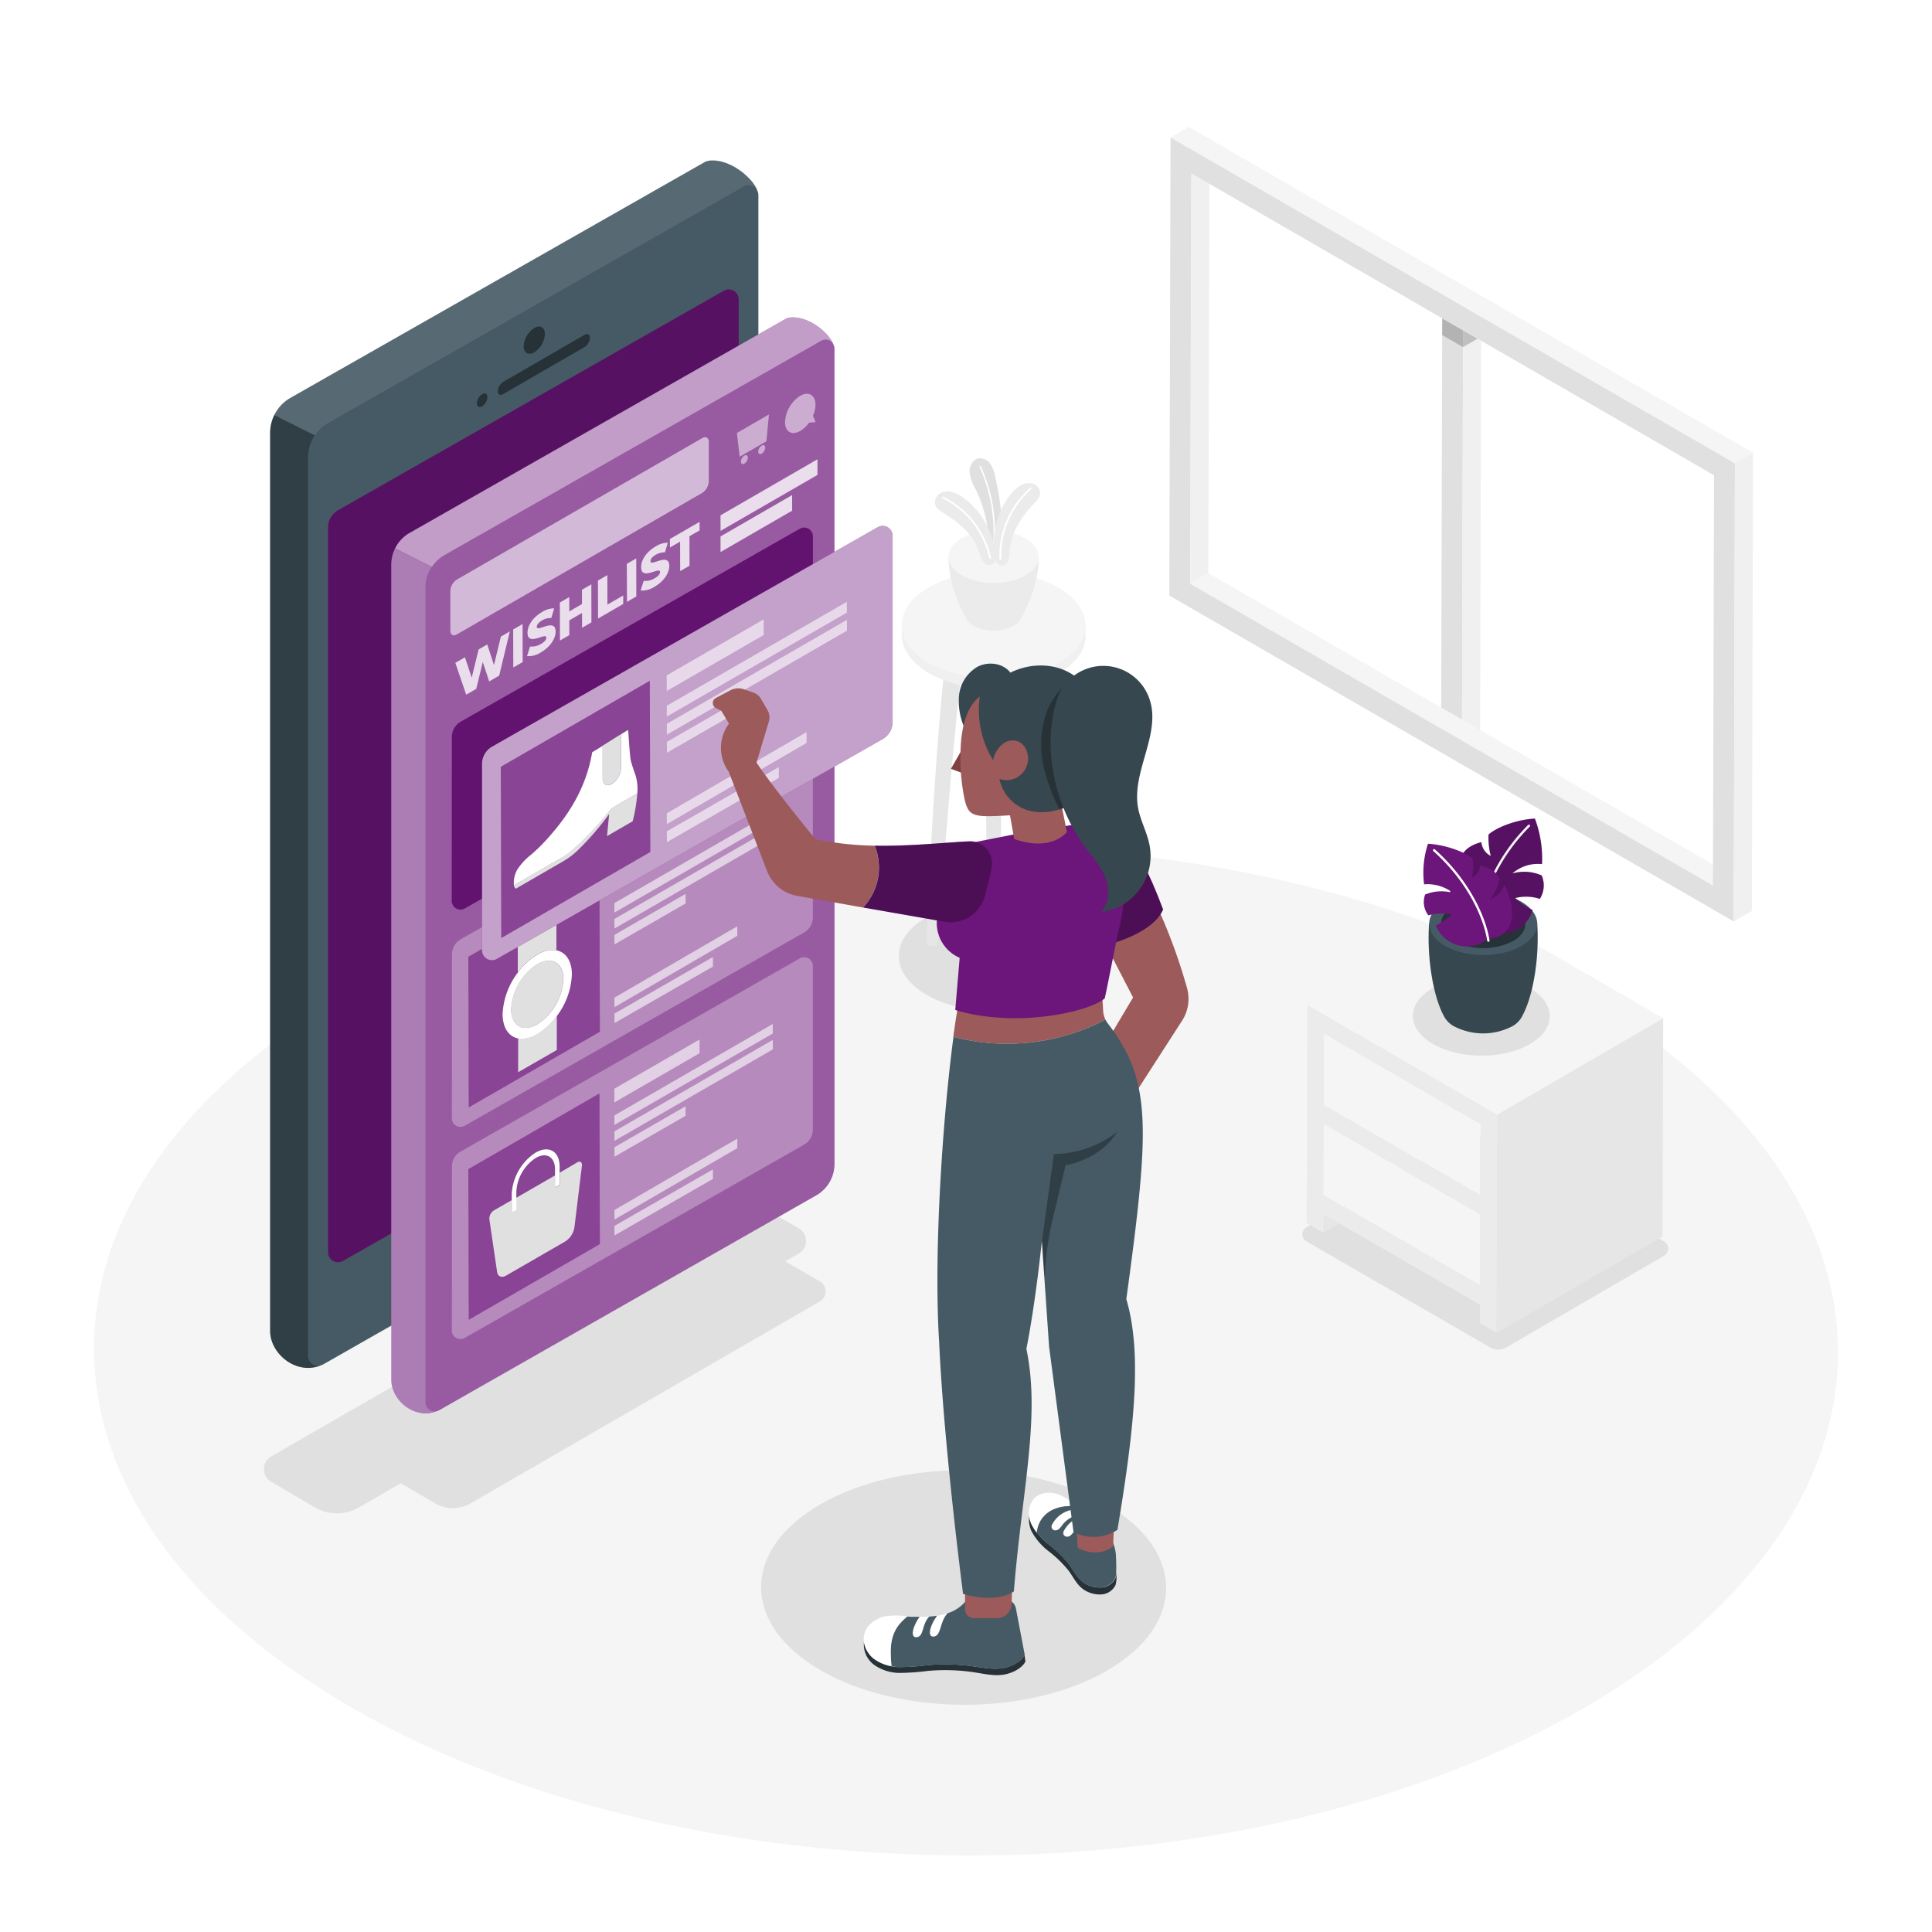 <svg class="animated" id="freepik_stories-online-wishes-list" xmlns="http://www.w3.org/2000/svg" viewBox="0 0 500 500" version="1.1" xmlns:xlink="http://www.w3.org/1999/xlink" xmlns:svgjs="http://svgjs.com/svgjs"><style>svg#freepik_stories-online-wishes-list:not(.animated) .animable {opacity: 0;}svg#freepik_stories-online-wishes-list.animated #freepik--Floor--inject-84 {animation: 1s 1 forwards cubic-bezier(.36,-0.01,.5,1.38) lightSpeedRight;animation-delay: 0s;}svg#freepik_stories-online-wishes-list.animated #freepik--Shadows--inject-84 {animation: 1s 1 forwards cubic-bezier(.36,-0.01,.5,1.38) zoomOut;animation-delay: 0s;}svg#freepik_stories-online-wishes-list.animated #freepik--Window--inject-84 {animation: 1s 1 forwards cubic-bezier(.36,-0.01,.5,1.38) zoomOut;animation-delay: 0s;}svg#freepik_stories-online-wishes-list.animated #freepik--Table--inject-84 {animation: 1s 1 forwards cubic-bezier(.36,-0.01,.5,1.38) slideLeft;animation-delay: 0s;}svg#freepik_stories-online-wishes-list.animated #freepik--side-table--inject-84 {animation: 1s 1 forwards cubic-bezier(.36,-0.01,.5,1.38) slideRight;animation-delay: 0s;}svg#freepik_stories-online-wishes-list.animated #freepik--Plant--inject-84 {animation: 1s 1 forwards cubic-bezier(.36,-0.01,.5,1.38) lightSpeedRight;animation-delay: 0s;}svg#freepik_stories-online-wishes-list.animated #freepik--Device--inject-84 {animation: 1s 1 forwards cubic-bezier(.36,-0.01,.5,1.38) slideRight;animation-delay: 0s;}svg#freepik_stories-online-wishes-list.animated #freepik--Screen--inject-84 {animation: 1s 1 forwards cubic-bezier(.36,-0.01,.5,1.38) slideLeft;animation-delay: 0s;}svg#freepik_stories-online-wishes-list.animated #freepik--Character--inject-84 {animation: 1s 1 forwards cubic-bezier(.36,-0.01,.5,1.38) slideLeft;animation-delay: 0s;}            @keyframes lightSpeedRight {              from {                transform: translate3d(50%, 0, 0) skewX(-20deg);                opacity: 0;              }              60% {                transform: skewX(10deg);                opacity: 1;              }              80% {                transform: skewX(-2deg);              }              to {                opacity: 1;                transform: translate3d(0, 0, 0);              }            }                    @keyframes zoomOut {                0% {                    opacity: 0;                    transform: scale(1.5);                }                100% {                    opacity: 1;                    transform: scale(1);                }            }                    @keyframes slideLeft {                0% {                    opacity: 0;                    transform: translateX(-30px);                }                100% {                    opacity: 1;                    transform: translateX(0);                }            }                    @keyframes slideRight {                0% {                    opacity: 0;                    transform: translateX(30px);                }                100% {                    opacity: 1;                    transform: translateX(0);                }            }        </style><g id="freepik--Floor--inject-84" class="animable" style="transform-origin: 250px 349.527px;"><path d="M409,257.09c-88.41-51-231.28-51-319.12,0S2.55,390.89,91,441.93s231.28,51.05,319.12,0S497.45,308.13,409,257.09Z" style="fill: rgb(245, 245, 245); transform-origin: 250px 349.527px;" id="elcyq462187et" class="animable"></path></g><g id="freepik--Shadows--inject-84" class="animable" style="transform-origin: 250.026px 337.219px;"><path d="M286.32,389.38c-20.53-11.86-53.72-11.86-74.12,0s-20.29,31.08.24,42.93,53.72,11.86,74.13,0S306.86,401.24,286.32,389.38Z" style="fill: rgb(224, 224, 224); transform-origin: 249.386px 410.843px;" id="elj37zlpsg2g" class="animable"></path><path d="M212.19,331.63l-9-5.2,0,0,3.52-2a3.79,3.79,0,0,0,0-6.56l-11.31-6.54a11.35,11.35,0,0,0-11.37,0L70.19,376.92a3.8,3.8,0,0,0,0,6.56l11.29,6.62a11.36,11.36,0,0,0,11.44,0l10.81-6.24,8.9,5.23a9.1,9.1,0,0,0,9.11,0l90.48-52.3A3,3,0,0,0,212.19,331.63Z" style="fill: rgb(224, 224, 224); transform-origin: 140.992px 350.724px;" id="elqln4ajq2fw" class="animable"></path><path d="M274.45,237.4c9.61,5.55,9.66,14.54.11,20.09s-25.08,5.55-34.7,0-9.66-14.54-.11-20.09S264.83,231.85,274.45,237.4Z" style="fill: rgb(224, 224, 224); transform-origin: 257.153px 247.445px;" id="eli7i8x443n9" class="animable"></path><path d="M385.61,348.69l-47.52-27.43a2.11,2.11,0,0,1,0-3.65L380,293.27a2.1,2.1,0,0,1,2.11,0l48.58,28.05a2.1,2.1,0,0,1,0,3.64l-40.83,23.73A4.19,4.19,0,0,1,385.61,348.69Z" style="fill: rgb(224, 224, 224); transform-origin: 384.391px 321.127px;" id="eldkh8amftikf" class="animable"></path></g><g id="freepik--Window--inject-84" class="animable" style="transform-origin: 378.155px 135.645px;"><polygon points="373.24 82.36 372.97 188.54 378.36 191.66 378.64 85.47 373.24 82.36" style="fill: rgb(224, 224, 224); transform-origin: 375.805px 137.01px;" id="el1d9kzuca72q" class="animable"></polygon><polygon points="378.64 85.47 378.64 85.47 378.36 191.66 383.06 188.93 383.31 88.17 378.64 85.47" style="fill: rgb(240, 240, 240); transform-origin: 380.835px 138.565px;" id="elzgeta83dol" class="animable"></polygon><g id="elrjliady56g"><rect x="375.94" y="80.8" height="6.23" style="fill: rgb(224, 224, 224); transform-origin: 375.94px 83.915px; transform: rotate(-60deg);" class="animable"></rect></g><g id="el1ywjhbt4ga5"><polygon points="378.63 89.83 378.64 85.47 373.24 82.36 373.23 86.71 378.63 89.83 378.63 89.83" style="opacity: 0.2; transform-origin: 375.935px 86.095px;" class="animable"></polygon></g><g id="elvta84qllgsj"><polygon points="378.63 89.83 382.41 87.65 378.64 85.47 378.64 85.47 378.63 89.83" style="opacity: 0.2; transform-origin: 380.52px 87.65px;" class="animable"></polygon></g><g id="el4iup7excf38"><rect x="375.94" y="80.8" height="6.23" style="fill: rgb(224, 224, 224); transform-origin: 375.94px 83.915px; transform: rotate(-60deg);" class="animable"></rect></g><polygon points="308.31 44.87 313 42.14 312.72 148.32 308.03 151.05 308.31 44.87" style="fill: rgb(240, 240, 240); transform-origin: 310.515px 96.595px;" id="el56mbyv9ptvv" class="animable"></polygon><polygon points="308.03 151.05 312.72 148.32 448 226.43 443.31 229.15 308.03 151.05" style="fill: rgb(245, 245, 245); transform-origin: 378.015px 188.735px;" id="el99fvnk187q" class="animable"></polygon><path d="M302.93,35.55,449,119.88l-.31,118.59L302.62,154.13Zm140.38,193.6L443.59,123,308.3,44.86,308,151.05l135.28,78.1" style="fill: rgb(224, 224, 224); transform-origin: 375.81px 137.01px;" id="el3h1729f06r1" class="animable"></path><polygon points="302.93 35.55 307.62 32.82 453.69 117.16 449 119.88 302.93 35.55" style="fill: rgb(245, 245, 245); transform-origin: 378.31px 76.35px;" id="elaju4fkl0fwv" class="animable"></polygon><polygon points="449 119.88 453.69 117.16 453.38 235.74 448.69 238.47 449 119.88" style="fill: rgb(240, 240, 240); transform-origin: 451.19px 177.815px;" id="el008s7zsujwbi" class="animable"></polygon></g><g id="freepik--Table--inject-84" class="animable" style="transform-origin: 257.184px 186.055px;"><path d="M259.37,171h-4.43c0,19,.69,81.61.69,81.61h0a.79.79,0,0,0,.45.62,2.33,2.33,0,0,0,2.15,0,.75.75,0,0,0,.45-.62h0S259.37,190,259.37,171Z" style="fill: rgb(230, 230, 230); transform-origin: 257.155px 212.246px;" id="elrjcn6ybu3a" class="animable"></path><path d="M250.44,162.37H246c-3.8,19.68-6.27,81.62-6.27,81.62h0a.76.76,0,0,0,.45.62,2.39,2.39,0,0,0,2.15,0,.75.75,0,0,0,.44-.62h0S247,181.77,250.44,162.37Z" style="fill: rgb(230, 230, 230); transform-origin: 245.085px 203.618px;" id="eluij2rujkypb" class="animable"></path><path d="M263.87,162.37h4.42c3.8,19.68,6.27,81.62,6.27,81.62h0a.76.76,0,0,1-.45.62,2.39,2.39,0,0,1-2.15,0,.77.77,0,0,1-.44-.62h0S267.33,181.77,263.87,162.37Z" style="fill: rgb(230, 230, 230); transform-origin: 269.215px 203.618px;" id="el65kdph7av62" class="animable"></path><path d="M281,161.81h-.47c-.9-2.59-3.08-5.06-6.56-7.07-9.32-5.38-24.38-5.38-33.64,0-3.45,2-5.61,4.47-6.48,7.06h-.44v2.68h0c0,3.53,2.37,7,7,9.75,9.32,5.38,24.38,5.38,33.64,0,4.63-2.69,6.94-6.21,6.92-9.74h0Z" style="fill: rgb(240, 240, 240); transform-origin: 257.205px 164.485px;" id="ele9v18sx7e5j" class="animable"></path><path d="M273.92,152.07c9.33,5.38,9.38,14.1.11,19.49s-24.32,5.38-33.64,0-9.37-14.11-.11-19.49S264.6,146.68,273.92,152.07Z" style="fill: rgb(245, 245, 245); transform-origin: 257.159px 161.815px;" id="elby8xbr59csi" class="animable"></path><path d="M268.83,144.1H245.48c0,7.68,3.58,14.18,4.69,16.11,0,.09.09.17.14.26l.06.09h0A4.86,4.86,0,0,0,252,162a11.29,11.29,0,0,0,10.28,0,4.3,4.3,0,0,0,1.88-1.92C265.34,158.1,268.83,151.67,268.83,144.1Z" style="fill: rgb(235, 235, 235); transform-origin: 257.155px 153.669px;" id="el4g2m7we822j" class="animable"></path><path d="M265.38,139.32c4.58,2.64,4.6,6.93.06,9.57s-11.94,2.64-16.51,0-4.6-6.93-.06-9.57S260.81,136.68,265.38,139.32Z" style="fill: rgb(245, 245, 245); transform-origin: 257.157px 144.105px;" id="el42jk2p0weot" class="animable"></path><path d="M255.89,141.09a33.53,33.53,0,0,0-3.37-14.42,12.42,12.42,0,0,1-1.59-4.39c-.11-1.56.75-3.33,2.29-3.64a3.25,3.25,0,0,1,3.14,1.5,9.29,9.29,0,0,1,1.25,3.45c1.15,5.41,2.11,11,1.39,16.44a6.77,6.77,0,0,1-.38,1.85,1.73,1.73,0,0,1-1.33,1.06,1.28,1.28,0,0,1-1.06-.41A2.69,2.69,0,0,1,255.89,141.09Z" style="fill: rgb(224, 224, 224); transform-origin: 255.085px 130.781px;" id="elp256mlzmdw" class="animable"></path><path d="M257.17,141.53h0a.19.19,0,0,1-.18-.2,41.71,41.71,0,0,0-3.47-20.47.2.2,0,0,1,.1-.26.19.19,0,0,1,.25.1,42.13,42.13,0,0,1,3.51,20.66A.2.2,0,0,1,257.17,141.53Z" style="fill: rgb(255, 255, 255); transform-origin: 255.515px 131.057px;" id="el1azutqvbiheh" class="animable"></path><path d="M244.53,133c-1-.63-2.2-1.32-2.52-2.49a2.67,2.67,0,0,1,1.19-2.78,4,4,0,0,1,3.12-.43,8.59,8.59,0,0,1,2.88,1.45,19.13,19.13,0,0,1,4,3.78,20.58,20.58,0,0,1,3.17,5.7,23.06,23.06,0,0,1,1.14,4.1c.17,1.11.5,2.95-.65,3.67a1.66,1.66,0,0,1-1.68,0,3,3,0,0,1-1.14-1.32,15.6,15.6,0,0,1-.6-1.66,15.65,15.65,0,0,0-3.55-5.82A26.52,26.52,0,0,0,244.53,133Z" style="fill: rgb(235, 235, 235); transform-origin: 249.823px 136.693px;" id="el2xws5e0k4js" class="animable"></path><path d="M256.31,144.62h0a.24.24,0,0,1-.28-.18A22.85,22.85,0,0,0,244,129a.23.23,0,0,1,.21-.42,23.35,23.35,0,0,1,12.3,15.8A.23.23,0,0,1,256.31,144.62Z" style="fill: rgb(255, 255, 255); transform-origin: 250.191px 136.59px;" id="elpqm2e16ls4" class="animable"></path><path d="M267.38,130.57c.83-.87,1.79-1.83,1.8-3a2.67,2.67,0,0,0-1.86-2.4,4,4,0,0,0-3.12.39,8.45,8.45,0,0,0-2.42,2.12,19.76,19.76,0,0,0-2.87,4.66,20.29,20.29,0,0,0-1.61,6.32,22.42,22.42,0,0,0-.07,4.26c.12,1.11.26,3,1.55,3.38a1.66,1.66,0,0,0,1.62-.45,2.85,2.85,0,0,0,.77-1.56,13,13,0,0,0,.17-1.76,15.49,15.49,0,0,1,2-6.53A25.76,25.76,0,0,1,267.38,130.57Z" style="fill: rgb(235, 235, 235); transform-origin: 263.17px 135.685px;" id="elu9rtn5eygkh" class="animable"></path><path d="M258.93,144.84h0a.22.22,0,0,0,.22-.24,22.9,22.9,0,0,1,7.74-18,.24.24,0,0,0,0-.33.25.25,0,0,0-.33,0,23.34,23.34,0,0,0-7.9,18.4A.22.22,0,0,0,258.93,144.84Z" style="fill: rgb(255, 255, 255); transform-origin: 262.8px 135.527px;" id="el09k3g4d1bz3" class="animable"></path></g><g id="freepik--side-table--inject-84" class="animable" style="transform-origin: 384.3px 290.025px;"><polygon points="346.64 316.64 342.49 319.05 342.5 314.25 346.64 316.64" style="fill: rgb(230, 230, 230); transform-origin: 344.565px 316.65px;" id="elesclwfswzsd" class="animable"></polygon><polygon points="342.6 290.98 342.6 290.93 342.6 290.93 342.6 290.93 342.6 290.98" style="fill: rgb(120, 120, 120); transform-origin: 342.6px 290.955px;" id="elvprdg8a072" class="animable"></polygon><rect x="362.82" y="279.25" height="46.7" style="fill: rgb(207, 207, 207); transform-origin: 362.82px 302.6px;" id="elfripcqh8v05" class="animable"></rect><polygon points="342.67 267.58 383.11 290.94 383.11 290.94 342.67 267.58" style="fill: rgb(207, 207, 207); transform-origin: 362.89px 279.26px;" id="elmgj5nyfoa1" class="animable"></polygon><path d="M346.64,316.64l36.38,21v4.81l4.32,2.5.16-56.51-49.17-28.39-.16,56.5,4.33,2.5v-4.8Zm36.42-7.38-40.44-23.35.05-18.33,40.44,23.36h0ZM383,332.6l-40.44-23.35L342.6,291v-.05h0l40.45,23.35h0Z" style="fill: rgb(235, 235, 235); transform-origin: 362.835px 302.5px;" id="elsgtku94s22h" class="animable"></path><polygon points="342.55 309.25 342.6 290.98 342.6 290.93 383.05 314.28 383.05 314.28 382.99 332.6 342.55 309.25" style="fill: rgb(245, 245, 245); transform-origin: 362.8px 311.765px;" id="elfid2f6cc0yn" class="animable"></polygon><polygon points="342.62 285.91 342.67 267.58 383.11 290.94 383.11 290.94 383.06 309.26 342.62 285.91" style="fill: rgb(245, 245, 245); transform-origin: 362.865px 288.42px;" id="elo9wc7ilisag" class="animable"></polygon><polygon points="387.5 288.44 430.43 263.49 430.27 320 387.33 344.95 387.5 288.44" style="fill: rgb(230, 230, 230); transform-origin: 408.88px 304.22px;" id="elkzaj3n5139" class="animable"></polygon><polygon points="387.5 288.44 338.32 260.05 381.25 235.1 430.43 263.49 387.5 288.44" style="fill: rgb(245, 245, 245); transform-origin: 384.375px 261.77px;" id="elprlit2io61r" class="animable"></polygon></g><g id="freepik--Plant--inject-84" class="animable" style="transform-origin: 383.368px 242.525px;"><path d="M395.86,255.69c-6.94-4-18.16-4-25.06,0s-6.86,10.51.08,14.51,18.17,4,25.06,0S402.8,259.7,395.86,255.69Z" style="fill: rgb(224, 224, 224); transform-origin: 383.368px 262.945px;" id="elimxlga4dx4c" class="animable"></path><path d="M397.84,239.07l-14,.41-14-.41c-.61,9.44,1.24,19.07,3.78,23.77h0a6.3,6.3,0,0,0,2.77,2.81,16.36,16.36,0,0,0,14.89,0,6.18,6.18,0,0,0,2.77-2.89C396.62,258,398.44,248.47,397.84,239.07Z" style="fill: rgb(55, 71, 79); transform-origin: 383.839px 253.256px;" id="elmidxoiukwlt" class="animable"></path><path d="M393.71,233.35c5.48,3.16,5.51,8.29.07,11.45s-14.3,3.16-19.78,0-5.5-8.29-.06-11.45S388.24,230.18,393.71,233.35Z" style="fill: rgb(69, 90, 100); transform-origin: 383.858px 239.073px;" id="elpt2zzd5dbp" class="animable"></path><path d="M391.55,234.6c4.27,2.47,4.29,6.47.05,8.94a17,17,0,0,1-15.43,0c-4.27-2.47-4.3-6.47-.05-8.94A17.05,17.05,0,0,1,391.55,234.6Z" style="fill: rgb(38, 50, 56); transform-origin: 383.858px 239.073px;" id="elg9y6rzo7cyn" class="animable"></path><path d="M382.69,239.47a9.22,9.22,0,0,0,8.2,1.86,8.58,8.58,0,0,0,5.75-5.81,17,17,0,0,1-4.49-3.11,11.49,11.49,0,0,1,6.36.22,6.49,6.49,0,0,0,.48-6.06,11.05,11.05,0,0,0-7.58-.52,10,10,0,0,1,7.66-2.42,29.42,29.42,0,0,0-1.84-11.78c-5.21.28-10.27,2.52-12,4.14a19,19,0,0,0,.58,5.54,4.48,4.48,0,0,1-2.43-3.58c-3.26.81-4.65,2.44-5.16,3.68a13.63,13.63,0,0,0,3.09,6.26c-3.07-.93-4.31-4.34-4.31-4.34C374,230.69,374.59,238.77,382.69,239.47Z" style="fill: rgb(108, 21, 123); transform-origin: 387.431px 226.734px;" id="el7haetdj9dfa" class="animable"></path><g id="elt62v8lpuzic"><path d="M382.69,239.47a9.22,9.22,0,0,0,8.2,1.86,8.58,8.58,0,0,0,5.75-5.81,17,17,0,0,1-4.49-3.11,11.49,11.49,0,0,1,6.36.22,6.49,6.49,0,0,0,.48-6.06,11.05,11.05,0,0,0-7.58-.52,10,10,0,0,1,7.66-2.42,29.42,29.42,0,0,0-1.84-11.78c-5.21.28-10.27,2.52-12,4.14a19,19,0,0,0,.58,5.54,4.48,4.48,0,0,1-2.43-3.58c-3.26.81-4.65,2.44-5.16,3.68a13.63,13.63,0,0,0,3.09,6.26c-3.07-.93-4.31-4.34-4.31-4.34C374,230.69,374.59,238.77,382.69,239.47Z" style="opacity: 0.2; transform-origin: 387.431px 226.734px;" class="animable"></path></g><path d="M382.51,240.24h0a.3.3,0,0,1-.28-.32c.5-6.59,4.26-17.45,13.24-26.42a.3.3,0,0,1,.43.43c-8.86,8.85-12.58,19.55-13.07,26A.3.3,0,0,1,382.51,240.24Z" style="fill: rgb(245, 245, 245); transform-origin: 389.108px 226.826px;" id="el56lj1vp5fln" class="animable"></path><path d="M385,243a8.55,8.55,0,0,1-13.38-3.52,14.62,14.62,0,0,0,4.05-2.76,11.56,11.56,0,0,0-6,.18,5.61,5.61,0,0,1-.84-5.4,11.07,11.07,0,0,1,7.16-.43,10.57,10.57,0,0,0-7.43-2.2,23.92,23.92,0,0,1,1-10.51c5,.3,9.88,2.36,11.59,3.81a15.77,15.77,0,0,1-.2,4.92,3.6,3.6,0,0,0,2.06-3.16c3.11.75,4.52,2.21,5.07,3.31a10.87,10.87,0,0,1-2.51,5.52,6.14,6.14,0,0,0,3.76-3.81C392.54,235.26,392.49,242.38,385,243Z" style="fill: rgb(108, 21, 123); transform-origin: 379.858px 231.645px;" id="elxsqfs2uym8s" class="animable"></path><path d="M385.17,243.71a.3.3,0,0,1-.29-.26c-.86-5.73-5-15.25-13.95-23.2a.3.3,0,0,1,0-.42.29.29,0,0,1,.42,0c9.05,8.06,13.27,17.73,14.14,23.56a.31.31,0,0,1-.25.35Z" style="fill: rgb(255, 255, 255); transform-origin: 378.169px 231.74px;" id="el19adyzhsfkq" class="animable"></path></g><g id="freepik--Device--inject-84" class="animable" style="transform-origin: 133.09px 197.765px;"><path d="M196,49.37h0c-.78-2.74-6.34-8-11.87-7.84a4.82,4.82,0,0,0-1.56.31L75.11,103a10.45,10.45,0,0,0-5.2,8.94V344.46c0,5.92,6.83,11.57,13.25,8.85l0,0a2.9,2.9,0,0,0,.41-.16l107.51-61.26a10.28,10.28,0,0,0,5.19-8.94V50.49A2.44,2.44,0,0,0,196,49.37Z" style="fill: rgb(69, 90, 100); transform-origin: 133.09px 197.77px;" id="elti9fyywo16h" class="animable"></path><path d="M84.91,136.5a5.13,5.13,0,0,1,2.6-4.46l99.81-56.79a2.57,2.57,0,0,1,3.85,2.23V265a5.15,5.15,0,0,1-2.6,4.46L88.75,326.33a2.57,2.57,0,0,1-3.84-2.23Z" style="fill: rgb(108, 21, 123); transform-origin: 138.04px 200.787px;" id="elkne6hz3t62s" class="animable"></path><g id="el408wbowvcf6"><path d="M84.91,136.5a5.13,5.13,0,0,1,2.6-4.46l99.81-56.79a2.57,2.57,0,0,1,3.85,2.23V265a5.15,5.15,0,0,1-2.6,4.46L88.75,326.33a2.57,2.57,0,0,1-3.84-2.23Z" style="opacity: 0.2; transform-origin: 138.04px 200.787px;" class="animable"></path></g><g id="el10fmriqjdkna"><path d="M69.91,111.93V344.46c0,5.92,6.83,11.57,13.25,8.85l0,0a2.55,2.55,0,0,1-3.43-2.4V118.35a10.27,10.27,0,0,1,1.73-5.68L71,107.42A10.19,10.19,0,0,0,69.91,111.93Z" style="opacity: 0.3; transform-origin: 76.535px 230.716px;" class="animable"></path></g><g id="elylp99gmh6x"><path d="M184.17,41.52a4.82,4.82,0,0,0-1.56.31L75.11,103A10.2,10.2,0,0,0,71,107.42l10.52,5.25A10.31,10.31,0,0,1,85,109.42l107.5-61.16A2.54,2.54,0,0,1,196,49.37h0C195.26,46.62,189.7,41.41,184.17,41.52Z" style="fill: rgb(255, 255, 255); opacity: 0.1; transform-origin: 133.5px 77.094px;" class="animable"></path></g><path d="M151.29,86.65c.75-.43,1.38-.09,1.38.77a3.05,3.05,0,0,1-1.37,2.38L130.2,102c-.75.44-1.36.07-1.36-.8a3,3,0,0,1,1.36-2.35Z" style="fill: rgb(38, 50, 56); transform-origin: 140.755px 94.325px;" id="eljf13ot5zkjh" class="animable"></path><path d="M124.78,102c.75-.44,1.36-.09,1.37.78a3.06,3.06,0,0,1-1.36,2.37c-.76.43-1.38.08-1.38-.79A3,3,0,0,1,124.78,102Z" style="fill: rgb(38, 50, 56); transform-origin: 124.78px 103.572px;" id="elznb15a0ks1" class="animable"></path><path d="M138.28,84.88c1.51-.87,2.73-.18,2.73,1.56a6,6,0,0,1-2.71,4.73c-1.51.88-2.76.16-2.77-1.57A6.05,6.05,0,0,1,138.28,84.88Z" style="fill: rgb(38, 50, 56); transform-origin: 138.27px 88.025px;" id="el0mr8yct1q45j" class="animable"></path><path d="M138.29,303.79c3.07-1.77,5.55-.36,5.56,3.17a12.28,12.28,0,0,1-5.53,9.65c-3.07,1.77-5.61.32-5.62-3.21A12.28,12.28,0,0,1,138.29,303.79Z" style="fill: rgb(38, 50, 56); transform-origin: 138.275px 310.196px;" id="elzis7fsd6cr" class="animable"></path></g><g id="freepik--Screen--inject-84" class="animable" style="transform-origin: 166.12px 223.951px;"><path d="M215.71,89.26h0C215,86.77,210,82,204.94,82.14a4.56,4.56,0,0,0-1.41.27L106,137.93a9.48,9.48,0,0,0-4.72,8.11V357.11c0,5.38,6.2,10.51,12,8l0,0a2,2,0,0,0,.38-.15l97.58-55.61a9.33,9.33,0,0,0,4.71-8.11v-211A2.26,2.26,0,0,0,215.71,89.26Z" style="fill: rgb(108, 21, 123); transform-origin: 158.615px 223.951px;" id="el1ejggqewr6m" class="animable"></path><g id="elktptk4mz93q"><path d="M101.23,146V357.11c0,5.38,6.2,10.51,12,8l0,0a2.32,2.32,0,0,1-3.11-2.18V151.88a9.33,9.33,0,0,1,1.57-5.16L102.2,142A9.33,9.33,0,0,0,101.23,146Z" style="fill: rgb(255, 255, 255); opacity: 0.2; transform-origin: 107.23px 253.883px;" class="animable"></path></g><g id="elh6oxqpeieva"><path d="M204.94,82.14a4.56,4.56,0,0,0-1.41.27L106,137.93a9.26,9.26,0,0,0-3.75,4l9.55,4.77a9.42,9.42,0,0,1,3.15-3l97.57-55.51a2.32,2.32,0,0,1,3.24,1h0C215,86.77,210,82,204.94,82.14Z" style="fill: rgb(255, 255, 255); opacity: 0.4; transform-origin: 159.005px 114.418px;" class="animable"></path></g><g id="elq4xkgfj3dsc"><path d="M215.71,89.26h0C215,86.77,210,82,204.94,82.14a4.56,4.56,0,0,0-1.41.27L106,137.93a9.48,9.48,0,0,0-4.72,8.11V357.11c0,5.38,6.2,10.51,12,8l0,0a2,2,0,0,0,.38-.15l97.58-55.61a9.33,9.33,0,0,0,4.71-8.11v-211A2.26,2.26,0,0,0,215.71,89.26Z" style="fill: rgb(255, 255, 255); opacity: 0.3; transform-origin: 158.615px 223.951px;" class="animable"></path></g><path d="M181.74,113.36c.93-.54,1.69-.11,1.7,1l0,10.28a3.75,3.75,0,0,1-1.69,2.93l-63.52,36.63c-.94.54-1.69.11-1.7-1l0-10.29a3.74,3.74,0,0,1,1.69-2.93Z" style="fill: rgb(108, 21, 123); transform-origin: 149.985px 138.78px;" id="el6fgq4hfvn5u" class="animable"></path><g id="elb3jvenso57"><g style="opacity: 0.7; transform-origin: 149.985px 138.78px;" class="animable"><path d="M181.74,113.36c.93-.54,1.69-.11,1.7,1l0,10.28a3.75,3.75,0,0,1-1.69,2.93l-63.52,36.63c-.94.54-1.69.11-1.7-1l0-10.29a3.74,3.74,0,0,1,1.69-2.93Z" style="fill: rgb(255, 255, 255); transform-origin: 149.985px 138.78px;" id="elcztvotzuop5" class="animable"></path></g></g><g id="elryiblwr4krm"><g style="opacity: 0.5; transform-origin: 207.11px 106.99px;" class="animable"><path d="M207.05,102.46c2.18-1.26,3.95-.25,4,2.25a7.41,7.41,0,0,1-.65,2.88l.66,1.65-1.69.16a7.31,7.31,0,0,1-2.26,2.12c-2.17,1.26-3.94.25-3.95-2.25A8.64,8.64,0,0,1,207.05,102.46Z" style="fill: rgb(255, 255, 255); transform-origin: 207.11px 106.99px;" id="elcwkg0u64q29" class="animable"></path></g></g><g id="ellokyszcr0c"><g style="opacity: 0.5; transform-origin: 194.86px 113.685px;" class="animable"><path d="M192.63,117.92c.5-.28.91-.06.91.52a2,2,0,0,1-.9,1.56c-.5.28-.9,0-.9-.52A2,2,0,0,1,192.63,117.92Z" style="fill: rgb(255, 255, 255); transform-origin: 192.64px 118.955px;" id="el1ucljn98am2" class="animable"></path><path d="M197.13,115.33c.5-.29.9-.06.91.51a2,2,0,0,1-.91,1.56c-.49.29-.9.06-.9-.52A2,2,0,0,1,197.13,115.33Z" style="fill: rgb(255, 255, 255); transform-origin: 197.135px 116.365px;" id="elczcray75gvs" class="animable"></path><polygon points="199.01 107.26 198.34 114.21 191.43 118.2 190.71 112.06 199.01 107.26" style="fill: rgb(255, 255, 255); transform-origin: 194.86px 112.73px;" id="el3y3jdawkrf4" class="animable"></polygon></g></g><path d="M116.94,247a4.54,4.54,0,0,1,2.28-3.93L207,193.08a2.26,2.26,0,0,1,3.38,2v42.35a4.55,4.55,0,0,1-2.29,3.93l-87.8,50a2.26,2.26,0,0,1-3.38-2Z" style="fill: rgb(108, 21, 123); transform-origin: 163.645px 242.22px;" id="eln8rw46ufen" class="animable"></path><g id="elkhevbv5sthf"><path d="M116.94,247a4.54,4.54,0,0,1,2.28-3.93L207,193.08a2.26,2.26,0,0,1,3.38,2v42.35a4.55,4.55,0,0,1-2.29,3.93l-87.8,50a2.26,2.26,0,0,1-3.38-2Z" style="fill: rgb(255, 255, 255); opacity: 0.5; transform-origin: 163.645px 242.22px;" class="animable"></path></g><polygon points="155.13 228.03 155.24 267.01 121.32 286.59 121.21 247.62 155.13 228.03" style="fill: rgb(108, 21, 123); transform-origin: 138.225px 257.31px;" id="elhxiy1jos48" class="animable"></polygon><g id="ela7hswo1xg9"><g style="opacity: 0.2; transform-origin: 138.225px 257.31px;" class="animable"><polygon points="155.13 228.03 155.24 267.01 121.32 286.59 121.21 247.62 155.13 228.03" style="fill: rgb(255, 255, 255); transform-origin: 138.225px 257.31px;" id="el9l0tf3n2cyb" class="animable"></polygon></g></g><g id="elim1kj19ara"><g style="opacity: 0.6; isolation: isolate; transform-origin: 179.495px 237.41px;" class="animable"><polygon points="177.43 231.34 177.44 233.81 159.03 244.41 159.02 241.94 177.43 231.34" style="fill: rgb(255, 255, 255); transform-origin: 168.23px 237.875px;" id="el5heg4kvqdko" class="animable"></polygon><polygon points="200 214.17 200.01 216.63 159.02 240.3 159.01 237.83 200 214.17" style="fill: rgb(255, 255, 255); transform-origin: 179.51px 227.235px;" id="elcba4jqpbjvf" class="animable"></polygon><polygon points="184.5 247.68 184.51 250.15 159.03 264.77 159.02 262.31 184.5 247.68" style="fill: rgb(255, 255, 255); transform-origin: 171.765px 256.225px;" id="elir275a3t9sb" class="animable"></polygon><polygon points="190.81 239.72 190.82 242.18 159.02 260.66 159.01 258.19 190.81 239.72" style="fill: rgb(255, 255, 255); transform-origin: 174.915px 250.19px;" id="elcjqp8dxmn0t" class="animable"></polygon><polygon points="199.99 210.05 200 212.51 159 236.18 159 233.72 199.99 210.05" style="fill: rgb(255, 255, 255); transform-origin: 179.5px 223.115px;" id="el8m4xwuejhkm" class="animable"></polygon><polygon points="181.04 214.06 181.05 217.61 158.99 230.35 158.98 226.81 181.04 214.06" style="fill: rgb(255, 255, 255); transform-origin: 170.015px 222.205px;" id="elndv2iyt172" class="animable"></polygon></g></g><path d="M139,249.55c3.73-2.15,6.76-.41,6.78,3.87a14.83,14.83,0,0,1-6.73,11.65c-3.73,2.16-6.77.43-6.78-3.85A14.87,14.87,0,0,1,139,249.55Z" style="fill: rgb(224, 224, 224); transform-origin: 139.025px 257.314px;" id="elrnu3x0iymd" class="animable"></path><path d="M134,242.89l10-5.75,0,8.8a7.26,7.26,0,0,0-5,1.13,16.82,16.82,0,0,0-5,4.62Z" style="fill: rgb(224, 224, 224); transform-origin: 139px 244.415px;" id="elanim12rm8m" class="animable"></path><path d="M116.94,190.71a4.54,4.54,0,0,1,2.28-3.93L207,136.83a2.26,2.26,0,0,1,3.38,2v42.35a4.55,4.55,0,0,1-2.29,3.93l-87.8,50a2.26,2.26,0,0,1-3.38-2Z" style="fill: rgb(108, 21, 123); transform-origin: 163.645px 185.97px;" id="el9ljsgid94la" class="animable"></path><g id="el9zgcvq6z66a"><path d="M116.94,190.71a4.54,4.54,0,0,1,2.28-3.93L207,136.83a2.26,2.26,0,0,1,3.38,2v42.35a4.55,4.55,0,0,1-2.29,3.93l-87.8,50a2.26,2.26,0,0,1-3.38-2Z" style="opacity: 0.1; transform-origin: 163.645px 185.97px;" class="animable"></path></g><path d="M116.94,301.92a4.51,4.51,0,0,1,2.28-3.93L207,248a2.26,2.26,0,0,1,3.38,2v42.34a4.53,4.53,0,0,1-2.29,3.93l-87.8,50a2.26,2.26,0,0,1-3.38-2Z" style="fill: rgb(108, 21, 123); transform-origin: 163.645px 297.135px;" id="el3n3ig70cpyw" class="animable"></path><g id="elwynoig40d4m"><path d="M116.94,301.92a4.51,4.51,0,0,1,2.28-3.93L207,248a2.26,2.26,0,0,1,3.38,2v42.34a4.53,4.53,0,0,1-2.29,3.93l-87.8,50a2.26,2.26,0,0,1-3.38-2Z" style="fill: rgb(255, 255, 255); opacity: 0.5; transform-origin: 163.645px 297.135px;" class="animable"></path></g><polygon points="155.13 282.99 155.24 321.97 121.32 341.55 121.21 302.57 155.13 282.99" style="fill: rgb(108, 21, 123); transform-origin: 138.225px 312.27px;" id="elxnj35f7p2aa" class="animable"></polygon><g id="ela28yd0cxibh"><g style="opacity: 0.2; transform-origin: 138.225px 312.27px;" class="animable"><polygon points="155.13 282.99 155.24 321.97 121.32 341.55 121.21 302.57 155.13 282.99" style="fill: rgb(255, 255, 255); transform-origin: 138.225px 312.27px;" id="elzo0exy0afe" class="animable"></polygon></g></g><g id="el3o7js2nzurt"><g style="opacity: 0.6; isolation: isolate; transform-origin: 179.495px 292.365px;" class="animable"><polygon points="177.43 286.3 177.44 288.76 159.03 299.36 159.02 296.9 177.43 286.3" style="fill: rgb(255, 255, 255); transform-origin: 168.23px 292.83px;" id="elqicagj54r2l" class="animable"></polygon><polygon points="200 269.12 200.01 271.58 159.02 295.25 159.01 292.79 200 269.12" style="fill: rgb(255, 255, 255); transform-origin: 179.51px 282.185px;" id="elx9menmwde5s" class="animable"></polygon><polygon points="184.5 302.64 184.51 305.1 159.03 319.73 159.02 317.26 184.5 302.64" style="fill: rgb(255, 255, 255); transform-origin: 171.765px 311.185px;" id="el42kahv86hto" class="animable"></polygon><polygon points="190.81 294.68 190.82 297.14 159.02 315.61 159.01 313.15 190.81 294.68" style="fill: rgb(255, 255, 255); transform-origin: 174.915px 305.145px;" id="elh0feicuv9x" class="animable"></polygon><polygon points="199.99 265 200 267.47 159 291.13 159 288.67 199.99 265" style="fill: rgb(255, 255, 255); transform-origin: 179.5px 278.065px;" id="el2lti14e2meo" class="animable"></polygon><polygon points="181.04 269.02 181.05 272.57 158.99 285.31 158.98 281.76 181.04 269.02" style="fill: rgb(255, 255, 255); transform-origin: 170.015px 277.165px;" id="el5r2fbth3w3" class="animable"></polygon></g></g><path d="M149.42,300.8c.73-.42,1.29,0,1.18.9l-1.93,15.87a5.34,5.34,0,0,1-2.36,3.7L131,330.11c-1.18.68-2.18.27-2.36-1l-2-13.59a2.56,2.56,0,0,1,1.17-2.26l4.58-2.64v3.19l1.2-.68V310l10.08-5.82v3.2l1.2-.7v-3.2Z" style="fill: rgb(224, 224, 224); transform-origin: 138.626px 315.536px;" id="elswi8j52j9ei" class="animable"></path><path d="M138.58,298.32c3.43-2,6.24-.39,6.25,3.56v4.76l-1.2.7v-4.77c0-3.19-2.27-4.49-5-2.88a11.09,11.09,0,0,0-5,8.7v4.77l-1.2.68v-4.76A13.68,13.68,0,0,1,138.58,298.32Z" style="fill: rgb(255, 255, 255); transform-origin: 138.63px 305.65px;" id="el18c0zn64cdd" class="animable"></path><path d="M124.75,197.7a5.14,5.14,0,0,1,2.6-4.47l99.82-56.79a2.57,2.57,0,0,1,3.84,2.24v48.14a5.15,5.15,0,0,1-2.6,4.46L128.6,248.16a2.57,2.57,0,0,1-3.85-2.23Z" style="fill: rgb(108, 21, 123); transform-origin: 177.88px 192.303px;" id="ellm462ean89r" class="animable"></path><g id="el79vcwtdncif"><path d="M124.75,197.7a5.14,5.14,0,0,1,2.6-4.47l99.82-56.79a2.57,2.57,0,0,1,3.84,2.24v48.14a5.15,5.15,0,0,1-2.6,4.46L128.6,248.16a2.57,2.57,0,0,1-3.85-2.23Z" style="fill: rgb(255, 255, 255); opacity: 0.6; transform-origin: 177.88px 192.303px;" class="animable"></path></g><polygon points="168.17 176.19 168.29 220.49 129.74 242.75 129.61 198.45 168.17 176.19" style="fill: rgb(108, 21, 123); transform-origin: 148.95px 209.47px;" id="ela0n9jvn78tr" class="animable"></polygon><g id="elktgphkz15ka"><g style="opacity: 0.2; transform-origin: 148.95px 209.47px;" class="animable"><polygon points="168.17 176.19 168.29 220.49 129.74 242.75 129.61 198.45 168.17 176.19" style="fill: rgb(255, 255, 255); transform-origin: 148.95px 209.47px;" id="elli8ikzbzq4" class="animable"></polygon></g></g><path d="M160.71,190l0,8.74a5.24,5.24,0,0,1-2.38,4.11c-1.31.76-2.38.15-2.39-1.36l0-8.5Z" style="fill: rgb(224, 224, 224); transform-origin: 158.325px 196.589px;" id="elm1t31l9533" class="animable"></path><path d="M164.93,205.33a40.79,40.79,0,0,1-1.19,7.21l-6.64,3.84c.19-1.9.37-3.81.55-5.71a73.21,73.21,0,0,1-8,9.27,19.47,19.47,0,0,1-3.8,2.9L133.48,230a1.4,1.4,0,0,1-.49-.93l12.47-7.19a19.39,19.39,0,0,0,3.4-2.54,78.54,78.54,0,0,0,9.42-10.19Z" style="fill: rgb(224, 224, 224); transform-origin: 148.96px 217.665px;" id="elb8zf8hnu21p" class="animable"></path><path d="M162.56,188.92c.14,1.46.41,6.87.74,8.1s.75,2.44,1.19,3.67a12.34,12.34,0,0,1,.44,4.64l-6.65,3.84a78.54,78.54,0,0,1-9.42,10.19,19.39,19.39,0,0,1-3.4,2.54L133,229.09a6.87,6.87,0,0,1,.94-4.15,16.57,16.57,0,0,1,3.66-3.87,48.52,48.52,0,0,0,4.93-5c4.23-4.87,9.11-11.76,10.73-21.4.78-.46,1.71-1,2.7-1.65l0,8.5c0,1.51,1.08,2.12,2.39,1.36a5.24,5.24,0,0,0,2.38-4.11l0-8.74C161.38,189.63,162,189.24,162.56,188.92Z" style="fill: rgb(255, 255, 255); transform-origin: 148.979px 209.005px;" id="elz9w0nzb0utj" class="animable"></path><g id="elonu7llzmfrb"><g style="opacity: 0.6; isolation: isolate; transform-origin: 195.865px 186.84px;" class="animable"><polygon points="193.52 179.94 193.53 182.75 172.6 194.8 172.59 192 193.52 179.94" style="fill: rgb(255, 255, 255); transform-origin: 183.06px 187.37px;" id="el8gny3r7ons" class="animable"></polygon><polygon points="219.18 160.42 219.19 163.22 172.59 190.12 172.58 187.32 219.18 160.42" style="fill: rgb(255, 255, 255); transform-origin: 195.885px 175.27px;" id="elorx9ruq5nsj" class="animable"></polygon><polygon points="201.56 198.52 201.56 201.32 172.6 217.94 172.59 215.14 201.56 198.52" style="fill: rgb(255, 255, 255); transform-origin: 187.075px 208.23px;" id="el21hpbrqzl8f" class="animable"></polygon><polygon points="208.73 189.47 208.74 192.27 172.59 213.27 172.58 210.47 208.73 189.47" style="fill: rgb(255, 255, 255); transform-origin: 190.66px 201.37px;" id="elq3qhfz7f0w" class="animable"></polygon><polygon points="219.17 155.74 219.17 158.54 172.57 185.44 172.57 182.64 219.17 155.74" style="fill: rgb(255, 255, 255); transform-origin: 195.87px 170.59px;" id="el1gv3f4sdqou" class="animable"></polygon><polygon points="197.63 160.3 197.64 164.34 172.56 178.82 172.54 174.79 197.63 160.3" style="fill: rgb(255, 255, 255); transform-origin: 185.09px 169.56px;" id="elo5o9g1xrf8d" class="animable"></polygon></g></g><g id="el6m4zel4gr6s"><g style="opacity: 0.8; transform-origin: 164.7px 149.325px;" class="animable"><polygon points="131.94 163.41 129.19 174.85 126.6 176.35 124.94 171.31 123.25 178.28 120.65 179.78 117.84 171.55 120.33 170.11 122.08 175.39 123.87 168.07 126.1 166.78 127.84 172.13 129.63 164.75 131.94 163.41" style="fill: rgb(255, 255, 255); transform-origin: 124.89px 171.595px;" id="elcz3l5409nhp" class="animable"></polygon><polygon points="135.24 161.5 135.27 171.34 132.84 172.74 132.81 162.91 135.24 161.5" style="fill: rgb(255, 255, 255); transform-origin: 134.04px 167.12px;" id="elmkdems574y" class="animable"></polygon><path d="M140.31,158.38a5.87,5.87,0,0,1,3.1-.94l-.73,2.5a4.34,4.34,0,0,0-2.38.61c-1,.59-1.38,1.19-1.38,1.68,0,1.51,4.86-2.42,4.87,1.21,0,1.71-1.24,3.9-3.78,5.37a5.82,5.82,0,0,1-3.62,1l.79-2.5a4.48,4.48,0,0,0,2.83-.66c1-.59,1.39-1.14,1.39-1.61,0-1.56-4.87,2.39-4.88-1.28C136.52,162,137.76,159.85,140.31,158.38Z" style="fill: rgb(255, 255, 255); transform-origin: 140.09px 163.63px;" id="ele4fqps94urt" class="animable"></path><polygon points="153.04 151.23 153.06 161.06 150.64 162.47 150.63 158.63 147.33 160.54 147.34 164.37 144.92 165.77 144.89 155.93 147.32 154.53 147.33 158.23 150.62 156.32 150.61 152.63 153.04 151.23" style="fill: rgb(255, 255, 255); transform-origin: 148.975px 158.5px;" id="eljf2d3s8htw" class="animable"></polygon><polygon points="157.18 148.84 157.2 156.47 161.29 154.11 161.29 156.31 154.78 160.07 154.75 150.24 157.18 148.84" style="fill: rgb(255, 255, 255); transform-origin: 158.02px 154.455px;" id="elycnhgxmav9d" class="animable"></polygon><polygon points="164.66 144.52 164.68 154.36 162.26 155.76 162.23 145.92 164.66 144.52" style="fill: rgb(255, 255, 255); transform-origin: 163.455px 150.14px;" id="elwp4yz2bz71p" class="animable"></polygon><path d="M169.71,141.4a5.86,5.86,0,0,1,3.12-.94l-.74,2.49a4.51,4.51,0,0,0-2.38.62c-1,.58-1.37,1.18-1.37,1.68,0,1.51,4.86-2.42,4.87,1.21,0,1.71-1.24,3.89-3.79,5.36a5.77,5.77,0,0,1-3.62,1l.79-2.5a4.46,4.46,0,0,0,2.84-.67c1-.57,1.39-1.13,1.39-1.6,0-1.57-4.88,2.39-4.89-1.27C165.93,145,167.17,142.87,169.71,141.4Z" style="fill: rgb(255, 255, 255); transform-origin: 169.505px 146.646px;" id="elidujrln27y9" class="animable"></path><polygon points="181.05 135.06 181.05 137.26 178.43 138.78 178.45 146.41 176.03 147.8 176.01 140.17 173.38 141.69 173.37 139.49 181.05 135.06" style="fill: rgb(255, 255, 255); transform-origin: 177.21px 141.43px;" id="ell6i9z5lff5" class="animable"></polygon><polygon points="211.55 118.87 211.56 122.91 186.48 137.39 186.47 133.36 211.55 118.87" style="fill: rgb(255, 255, 255); transform-origin: 199.015px 128.13px;" id="eliuyeyopbo1" class="animable"></polygon><polygon points="205 128.13 205.01 132.16 186.48 142.86 186.47 138.83 205 128.13" style="fill: rgb(255, 255, 255); transform-origin: 195.74px 135.495px;" id="elh60d8v9bmso" class="animable"></polygon></g></g><path d="M134.1,268.7a7.33,7.33,0,0,0,5-1.13,17,17,0,0,0,5-4.62l0,8.79-10,5.75Z" style="fill: rgb(224, 224, 224); transform-origin: 139.1px 270.22px;" id="elefavedgdt3o" class="animable"></path><path d="M144,245.94c2.38.46,4,2.68,4,6.23A19.11,19.11,0,0,1,144.07,263a17,17,0,0,1-5,4.62,7.33,7.33,0,0,1-5,1.13c-2.38-.48-3.95-2.69-4-6.23a19.11,19.11,0,0,1,3.92-10.78,16.82,16.82,0,0,1,5-4.62A7.26,7.26,0,0,1,144,245.94Zm-4.93,19.13a14.83,14.83,0,0,0,6.73-11.65c0-4.28-3-6-6.78-3.87a14.87,14.87,0,0,0-6.73,11.67c0,4.28,3.05,6,6.78,3.85" style="fill: rgb(255, 255, 255); transform-origin: 139.035px 257.347px;" id="elwtmhemjgq8" class="animable"></path></g><g id="freepik--Character--inject-84" class="animable" style="transform-origin: 246.027px 302.638px;"><path d="M265.15,428.3c-.74,1.55-3.09,3-5.66,3.41s-5.19-.13-7.77-.49a51.07,51.07,0,0,0-11.59-.3,62.26,62.26,0,0,1-7.21.52,11.45,11.45,0,0,1-6.78-2.15,6.89,6.89,0,0,1-2.55-4.33,6.54,6.54,0,0,0,2.55,5.84,11.51,11.51,0,0,0,6.78,2.15,62.26,62.26,0,0,0,7.21-.52,51.07,51.07,0,0,1,11.59.3c2.58.36,5.38,1.1,8,.67s4.92-1.86,5.66-3.41Z" style="fill: rgb(38, 50, 56); transform-origin: 244.47px 429.245px;" id="elapah56fmzhr" class="animable"></path><path d="M237,423.71c2.16,0,1.37-3.2,3.43-5.34-.84.05-1.68.06-2.52.06C236.07,421.09,235.55,423.71,237,423.71Z" style="fill: rgb(255, 255, 255); transform-origin: 238.297px 421.04px;" id="elsz5n3g3revr" class="animable"></path><path d="M241.5,423.55c2.18,0,1.61-3.82,3.75-6.05a13.28,13.28,0,0,1-1.49.43c-.42.1-.85.17-1.28.23C240.57,420.86,240,423.55,241.5,423.55Z" style="fill: rgb(255, 255, 255); transform-origin: 242.948px 420.525px;" id="el3k4jencmmr4" class="animable"></path><path d="M262.91,416.23a2.91,2.91,0,0,0-1.12-1.76l-11.69-.29a10.05,10.05,0,0,1-4.85,3.32c-2.14,2.23-1.57,6.05-3.75,6.05-1.48,0-.93-2.69,1-5.39q-1,.15-2,.21c-2.06,2.14-1.27,5.34-3.43,5.34-1.46,0-.94-2.62.91-5.28l-1.64,0c-.5,0-1,0-1.49-.08-4.3,3.4-4.67,7.09-4.11,12.87a15.34,15.34,0,0,0,2.24.24,62.26,62.26,0,0,0,7.21-.52,51.07,51.07,0,0,1,11.59.3c2.58.36,5.2.92,7.77.49s4.92-1.86,5.66-3.41Z" style="fill: rgb(69, 90, 100); transform-origin: 247.874px 423.033px;" id="elldaaxrq2u5" class="animable"></path><path d="M234.79,418.33a18.51,18.51,0,0,0-5.85,0c-2.37.58-4.64,2.21-5.26,4.58a5.06,5.06,0,0,0-.09,2,6.89,6.89,0,0,0,2.55,4.33,10,10,0,0,0,4.54,1.91C230.12,425.42,230.49,421.73,234.79,418.33Z" style="fill: rgb(255, 255, 255); transform-origin: 229.16px 424.624px;" id="elt84gkjcaknp" class="animable"></path><path d="M249.76,410.85v5.63a2.31,2.31,0,0,0,2.32,2.31H258a3.8,3.8,0,0,0,3.8-3.67l.14-4.27Z" style="fill: rgb(156, 90, 90); transform-origin: 255.85px 414.82px;" id="ela2i8b6oocs" class="animable"></path><path d="M288.72,408.34a4.35,4.35,0,0,1-3.55,2.49,7.48,7.48,0,0,1-4.49-1.11c-2-1.29-2.82-3.31-4.2-5.14a30.66,30.66,0,0,0-4.89-4.77,16.17,16.17,0,0,1-4.67-5.42,7.11,7.11,0,0,1-.55-2,7,7,0,0,0,.55,3.81,16.14,16.14,0,0,0,4.67,5.41,30.72,30.72,0,0,1,4.89,4.78c1.38,1.82,2.17,3.85,4.2,5.14a7.54,7.54,0,0,0,4.49,1.1,4.34,4.34,0,0,0,3.55-2.48,9.84,9.84,0,0,0,.21-3.14A4,4,0,0,1,288.72,408.34Z" style="fill: rgb(38, 50, 56); transform-origin: 277.64px 402.52px;" id="elvwgfm4otrk" class="animable"></path><path d="M275.44,396a1.44,1.44,0,0,0-.29,1,1,1,0,0,0,.64.72,1.37,1.37,0,0,0,1.31-.34,6.82,6.82,0,0,0,.92-1.08,6.85,6.85,0,0,1,3-2.2,7,7,0,0,1,1.8-.39l-1.46-1.34a7.25,7.25,0,0,0-5.92,3.66Z" style="fill: rgb(255, 255, 255); transform-origin: 278.982px 395.068px;" id="elexawjwkxoyh" class="animable"></path><path d="M275.75,391.34a7.34,7.34,0,0,0-3.26,3,1.43,1.43,0,0,0-.29,1,1,1,0,0,0,.64.73,1.39,1.39,0,0,0,1.32-.34,6.76,6.76,0,0,0,.91-1.08,6.78,6.78,0,0,1,6-2.59l-1.45-1.32A7.32,7.32,0,0,0,275.75,391.34Z" style="fill: rgb(255, 255, 255); transform-origin: 276.632px 393.403px;" id="el0dnvh9y8uhjc" class="animable"></path><path d="M278.66,389.87a15.06,15.06,0,0,0-4.59-3.06c-2.09-.8-4.69-.68-6.3.87a5.41,5.41,0,0,0-1.4,4.73,7.11,7.11,0,0,0,.55,2,10.51,10.51,0,0,0,1.45,2.3C268.93,391.66,273.3,389.3,278.66,389.87Z" style="fill: rgb(255, 255, 255); transform-origin: 272.469px 391.517px;" id="el0m0p2ke90yhj" class="animable"></path><path d="M288.83,403.41a10.49,10.49,0,0,0-1.14-4.93l-2.84-3-2-1.84a7,7,0,0,0-1.8.39,6.85,6.85,0,0,0-3,2.2,6.82,6.82,0,0,1-.92,1.08,1.37,1.37,0,0,1-1.31.34,1,1,0,0,1-.64-.72,1.44,1.44,0,0,1,.29-1,7.25,7.25,0,0,1,5.92-3.66L281,392a6.78,6.78,0,0,0-6,2.59,6.76,6.76,0,0,1-.91,1.08,1.39,1.39,0,0,1-1.32.34,1,1,0,0,1-.64-.73,1.43,1.43,0,0,1,.29-1,7.29,7.29,0,0,1,7.09-3.64l-.05,0-.87-.79c-5.36-.57-9.73,1.79-10.29,6.82a24.36,24.36,0,0,0,3.22,3.12,30.66,30.66,0,0,1,4.89,4.77c1.38,1.83,2.17,3.85,4.2,5.14a7.48,7.48,0,0,0,4.49,1.11,4.35,4.35,0,0,0,3.55-2.49,4,4,0,0,0,.21-1.31A34.76,34.76,0,0,0,288.83,403.41Z" style="fill: rgb(69, 90, 100); transform-origin: 278.596px 400.298px;" id="elzpmamenewso" class="animable"></path><path d="M278.58,394.5l.33,6.05c3.82,2.2,7.83,1,9.16-.39l.25-5.66Z" style="fill: rgb(156, 90, 90); transform-origin: 283.45px 398.132px;" id="el2xkb3anvxzx" class="animable"></path><path d="M286.09,263.87a5.57,5.57,0,0,1-.58-2.08l-.32-5.19-37,2.38c-.49,2.59-1,5.77-1.47,9.36A55,55,0,0,0,286.09,263.87Z" style="fill: rgb(156, 90, 90); transform-origin: 266.405px 263.362px;" id="elshqvl9pfyin" class="animable"></path><path d="M285.37,242.94l7.87,15.21-7.15,12,7.91,12.5,11.94-18.53a10.42,10.42,0,0,0,1.22-8.56,145.88,145.88,0,0,0-7.76-21.12Z" style="fill: rgb(156, 90, 90); transform-origin: 296.477px 258.545px;" id="eltjtv1f5tz4" class="animable"></path><path d="M279.11,213.56c9.06-1.68,14.24,1.34,21.9,21.83-3.13,7-16.4,9.6-16.4,9.6Z" style="fill: rgb(108, 21, 123); transform-origin: 290.06px 229.077px;" id="elpnkmjs0ax6" class="animable"></path><g id="elqml8kfscay"><path d="M279.11,213.56c9.06-1.68,14.24,1.34,21.9,21.83-3.13,7-16.4,9.6-16.4,9.6Z" style="opacity: 0.3; transform-origin: 290.06px 229.077px;" class="animable"></path></g><path d="M262.15,216l-9.89,1.95c-2.19,4-4.42,7.76-6.6,11.76-1.65,3-3.34,6.21-3.22,9.64a9.84,9.84,0,0,0,5.92,8.53l-1.14,13.5c15.53,4.75,34.52.58,38.69-3,1.22-5.66,2.31-11.68,3.54-17.34a59.37,59.37,0,0,0,1.67-11.14A19.65,19.65,0,0,0,288.51,219l-.06-.1a12.1,12.1,0,0,0-12.14-5.21Z" style="fill: rgb(108, 21, 123); transform-origin: 266.791px 238.511px;" id="el02phd814vgmw" class="animable"></path><path d="M286.67,264.82a6.19,6.19,0,0,1-.58-.95,55,55,0,0,1-39.33,4.47c-2.78,20.74-5.18,55.85-3.71,79,1.22,27,6.19,65.15,6.19,65.15,6.47,1.94,11.32.75,13.15-.65,2.16-26.75,6.91-45.08,3.24-62.77,2.45-12.37,4-27.9,4-27.9l1.87,27.32,6.32,48a11.35,11.35,0,0,0,11.37-.57c4.6-27.47,6.32-46.08,2.3-59.71C297.66,291.17,298,279.64,286.67,264.82Z" style="fill: rgb(69, 90, 100); transform-origin: 269.178px 338.688px;" id="elln2o81bajp" class="animable"></path><g id="elcv5uywvinpb"><path d="M272.38,315.78l3.39-14.23c4-.65,10.14-3.24,13.39-8.67a27.18,27.18,0,0,1-16.41,5.79l-3.09,22.51.66,9.61.26-3.5A74.49,74.49,0,0,1,272.38,315.78Z" style="opacity: 0.3; transform-origin: 279.41px 311.835px;" class="animable"></path></g><path d="M188.58,199.69l9.95,25.75a10.27,10.27,0,0,0,7.82,6.42l17,3a15.08,15.08,0,0,0,3-16,81.64,81.64,0,0,1-15.33-1.68s-10.75-13.08-15.24-19.83l3.2-10.61a3.63,3.63,0,0,0-.32-2.88l-1.72-3a3.68,3.68,0,0,0-2-1.64l-2.48-.85a4.36,4.36,0,0,0-3.43.27l-3.78,2a1.45,1.45,0,0,0-.78,1.31h0a1.46,1.46,0,0,0,.78,1.27l1.42.73,2,3.32A10.47,10.47,0,0,0,188.58,199.69Z" style="fill: rgb(156, 90, 90); transform-origin: 205.961px 206.499px;" id="eltlohci6q1n" class="animable"></path><path d="M250.71,217.74c-6.12.29-15.31,1.3-24.33,1.12a15.08,15.08,0,0,1-3,16l21.24,3.71a9.14,9.14,0,0,0,10.27-6.73c.66-2.69,1.37-4.95,1.77-7.57A5.69,5.69,0,0,0,250.71,217.74Z" style="fill: rgb(108, 21, 123); transform-origin: 240.052px 228.206px;" id="elbj2rp58m01i" class="animable"></path><g id="elyq3bl51n83b"><path d="M250.71,217.74c-6.12.29-15.31,1.3-24.33,1.12a15.08,15.08,0,0,1-3,16l21.24,3.71a9.14,9.14,0,0,0,10.27-6.73c.66-2.69,1.37-4.95,1.77-7.57A5.69,5.69,0,0,0,250.71,217.74Z" style="opacity: 0.3; transform-origin: 240.052px 228.206px;" class="animable"></path></g><path d="M250.1,189.39a17.18,17.18,0,0,1-1.94-9.11,9.8,9.8,0,0,1,4.78-7.7c2.77-1.48,6.62-1,8.55,1.5,5.1-2.54,11.49-2.58,16.23.58A16.63,16.63,0,0,1,285,189.29c-.21,3.27-1.41,6.49-1,9.75.21,1.92,1,3.86.47,5.72a5.9,5.9,0,0,1-3.11,3.52c-1.43.75-4.77.55-6.35.88-4.82,4.38-10.88,2.74-14.73-1.17S250.1,189.39,250.1,189.39Z" style="fill: rgb(55, 71, 79); transform-origin: 266.573px 191.758px;" id="elmckf3qu8c8f" class="animable"></path><polygon points="249.1 193.74 246.09 198.97 249.38 200.19 249.1 193.74" style="fill: rgb(128, 64, 64); transform-origin: 247.735px 196.965px;" id="eln9b8olwnev" class="animable"></polygon><path d="M248.76,191.41c.48-4.59,1.82-8.92,4.81-11.12A24.8,24.8,0,0,0,257,196.72a7.14,7.14,0,0,1,2.22-3.93,4.15,4.15,0,0,1,4.28-.92,4.24,4.24,0,0,1,2.15,2.35,5.57,5.57,0,0,1-7,7.36,10.72,10.72,0,0,0,8.23,8.34,13.78,13.78,0,0,0,8-.76l1.24,6.19c-5,5.37-13.64,1.76-13.64,1.76L261.38,211c-9.91.59-10.83.42-11.92-5A53.44,53.44,0,0,1,248.76,191.41Z" style="fill: rgb(156, 90, 90); transform-origin: 262.334px 199.294px;" id="elkysk1enpl7" class="animable"></path><g id="el2x1xseermoy"><path d="M270.7,184.74a17.42,17.42,0,0,1,7.88-9.42,16.64,16.64,0,0,1,6.37,14c-.21,3.27-1.41,6.49-1,9.75.21,1.92,1,3.86.47,5.72a5.9,5.9,0,0,1-3.11,3.52c-1.43.75-4.77.55-6.35.88-.21.19-.42.35-.64.52a48.91,48.91,0,0,1-3.92-10.06A25.82,25.82,0,0,1,270.7,184.74Z" style="opacity: 0.3; transform-origin: 277.209px 192.515px;" class="animable"></path></g><path d="M273.45,181.3a12.62,12.62,0,0,1,24.07-.29c3,9-4.67,18.66-3,28,.6,3.38,2.39,6.46,3,9.83A14.58,14.58,0,0,1,285,236c2.15-2.37,2.19-6,1-9s-3.41-5.39-5.3-8C273,208.54,269.7,193.66,273.45,181.3Z" style="fill: rgb(55, 71, 79); transform-origin: 285.062px 204.165px;" id="ell3a9vunrmid" class="animable"></path></g><defs>     <filter id="active" height="200%">         <feMorphology in="SourceAlpha" result="DILATED" operator="dilate" radius="2"></feMorphology>                <feFlood flood-color="#32DFEC" flood-opacity="1" result="PINK"></feFlood>        <feComposite in="PINK" in2="DILATED" operator="in" result="OUTLINE"></feComposite>        <feMerge>            <feMergeNode in="OUTLINE"></feMergeNode>            <feMergeNode in="SourceGraphic"></feMergeNode>        </feMerge>    </filter>    <filter id="hover" height="200%">        <feMorphology in="SourceAlpha" result="DILATED" operator="dilate" radius="2"></feMorphology>                <feFlood flood-color="#ff0000" flood-opacity="0.5" result="PINK"></feFlood>        <feComposite in="PINK" in2="DILATED" operator="in" result="OUTLINE"></feComposite>        <feMerge>            <feMergeNode in="OUTLINE"></feMergeNode>            <feMergeNode in="SourceGraphic"></feMergeNode>        </feMerge>            <feColorMatrix type="matrix" values="0   0   0   0   0                0   1   0   0   0                0   0   0   0   0                0   0   0   1   0 "></feColorMatrix>    </filter></defs></svg>
